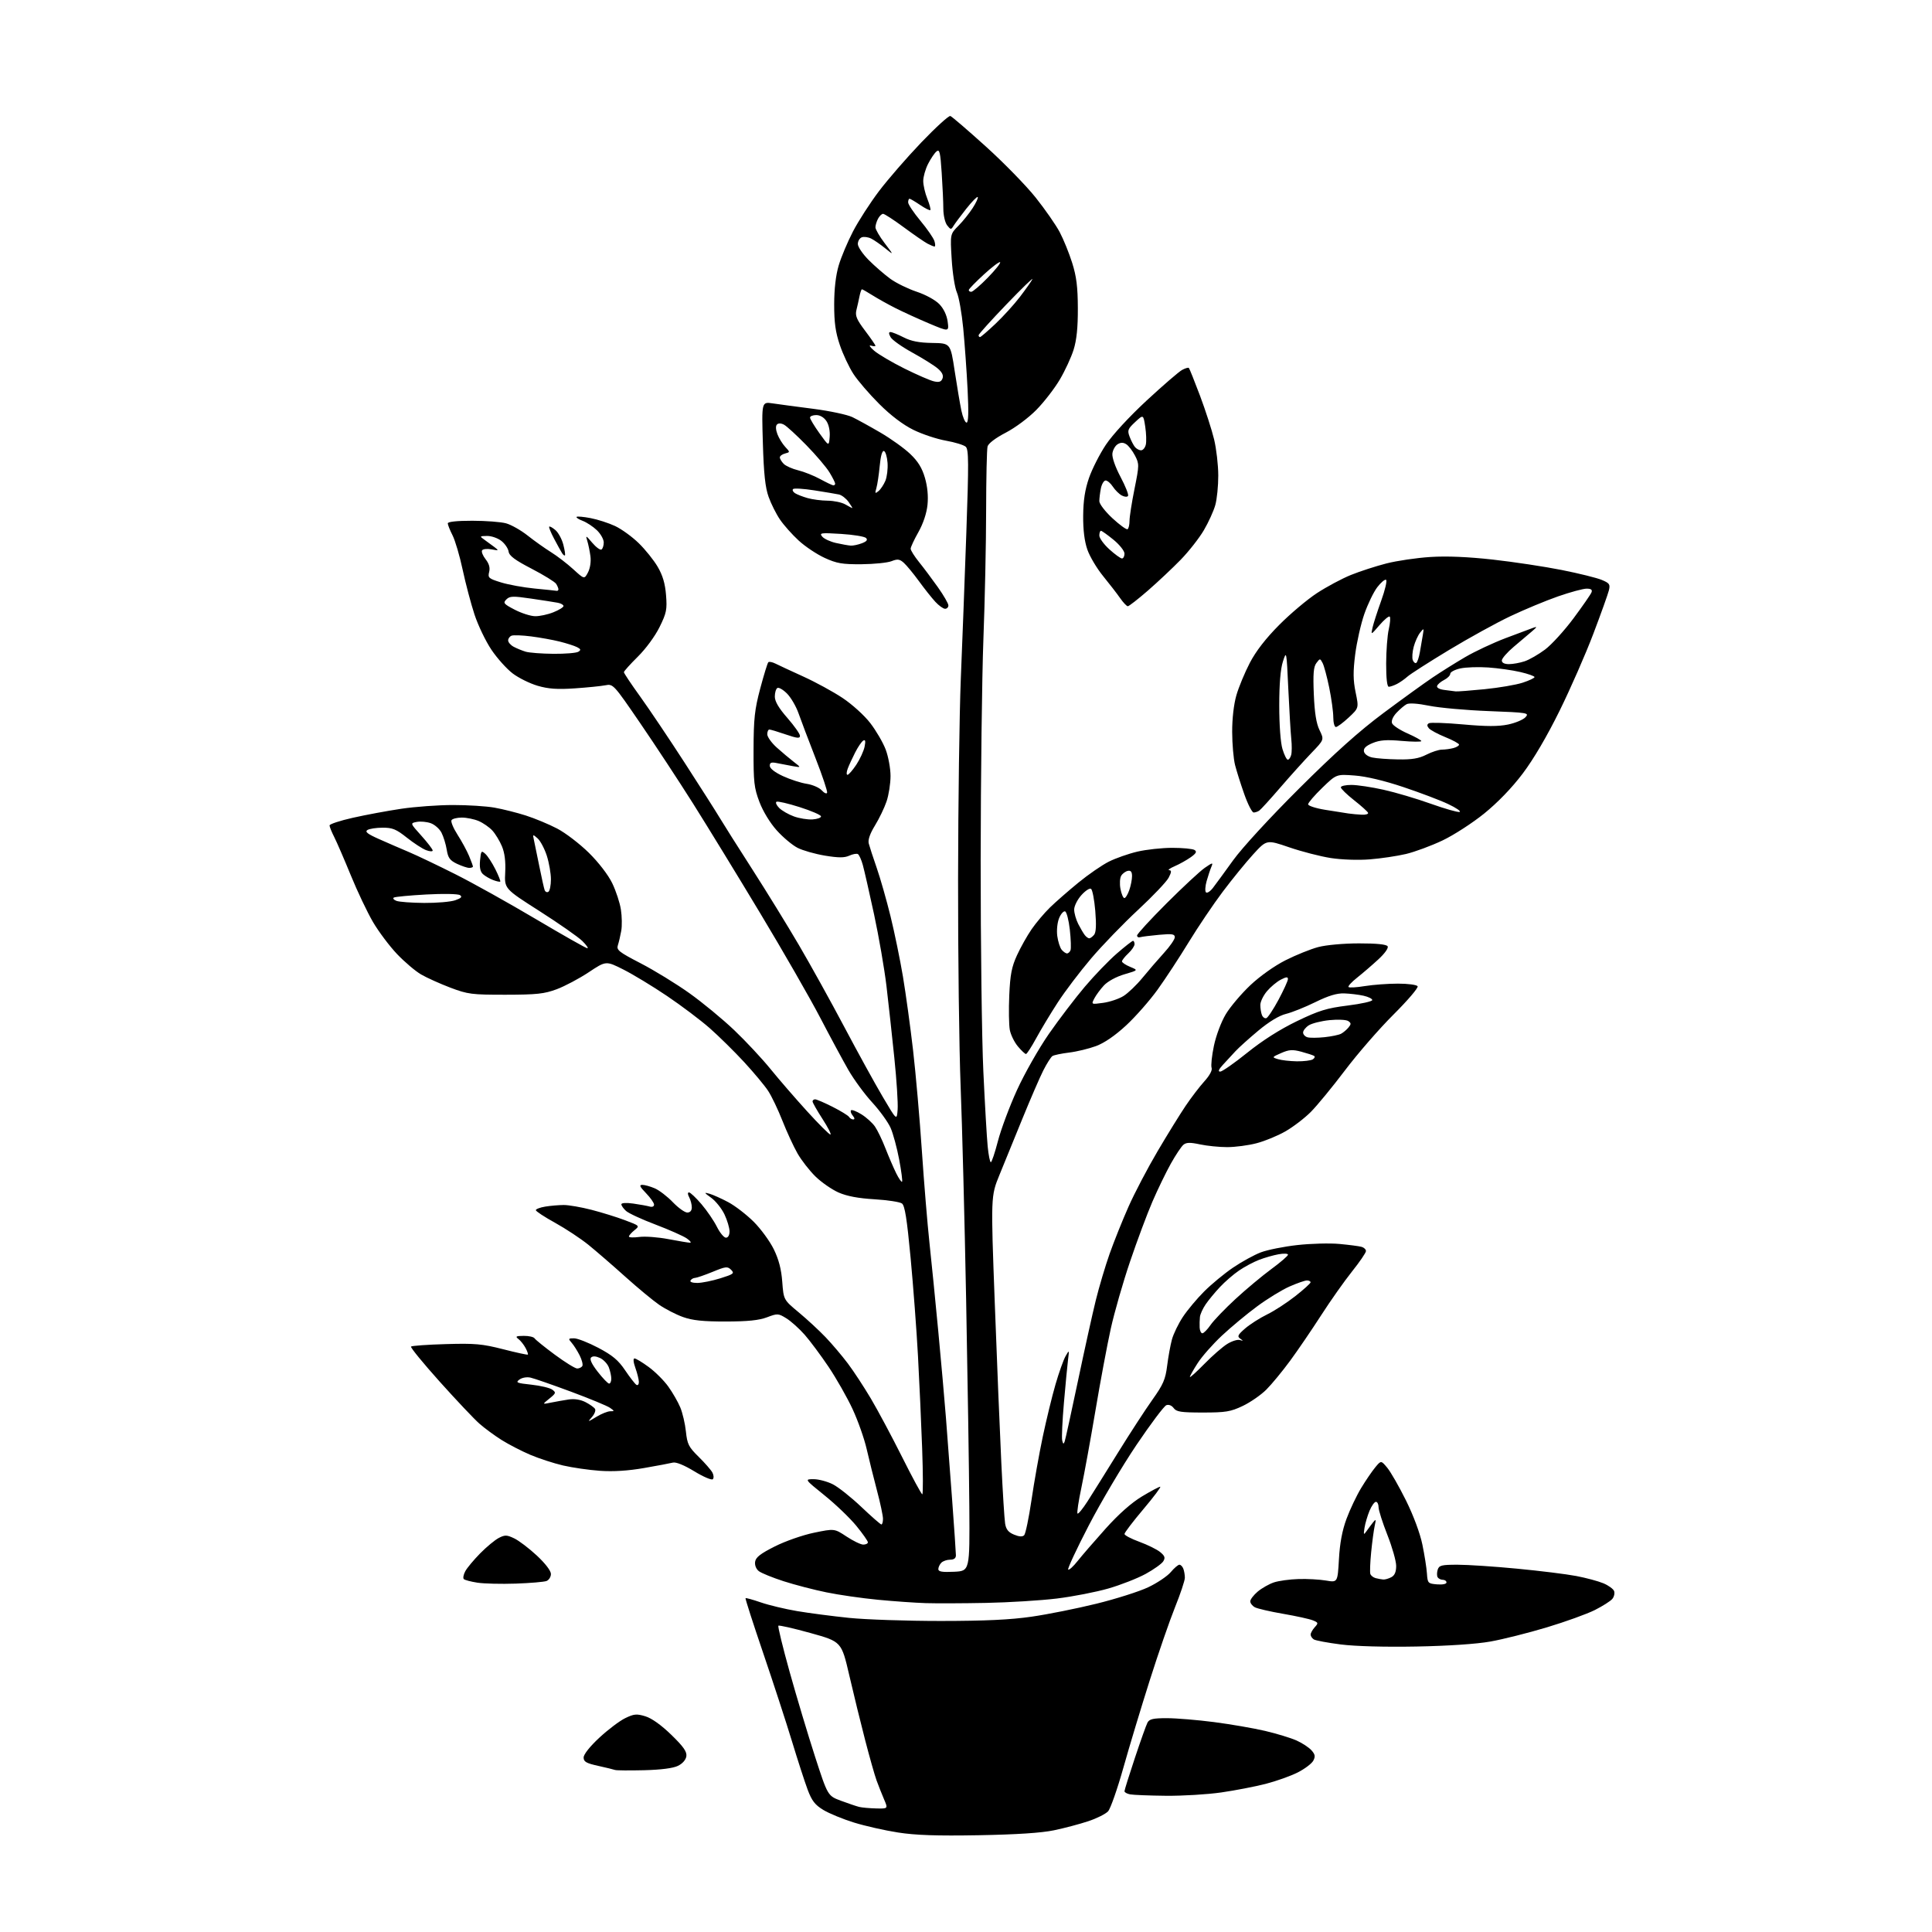 <?xml version="1.0" encoding="UTF-8" standalone="no"?>
<svg 
  version="1.1" 
  xmlns="http://www.w3.org/2000/svg" 
  xmlns:xlink="http://www.w3.org/1999/xlink" 
  xmlns:svg="http://www.w3.org/2000/svg"
  xmlns:rdf="http://www.w3.org/1999/02/22-rdf-syntax-ns#"
  xmlns:cc="http://creativecommons.org/ns#"
  xmlns:dc="http://purl.org/dc/elements/1.1/"
  viewBox="0 0 768 768"
  width="768"
  height="768"
>
<style>svg {background-color: white; }</style>"
<path stroke="none" fill="black" fill-rule="evenodd" d="M389.00,729.53C372.41,729.82 364.00,729.54 357.00,728.45C351.77,727.64 343.90,725.86 339.50,724.50C335.10,723.14 329.62,720.89 327.32,719.50C323.96,717.47 322.72,715.86 321.04,711.39C319.90,708.32 317.09,699.67 314.81,692.16C312.53,684.65 307.37,668.85 303.36,657.06C299.34,645.26 296.19,635.47 296.36,635.30C296.53,635.13 299.28,635.89 302.47,636.99C305.66,638.09 312.15,639.64 316.89,640.44C321.62,641.24 330.90,642.45 337.50,643.13C344.10,643.81 360.52,644.36 374.00,644.36C391.66,644.35 401.74,643.87 410.12,642.65C416.51,641.73 428.07,639.41 435.80,637.51C443.54,635.61 452.80,632.67 456.39,630.98C459.97,629.29 464.02,626.57 465.39,624.95C466.75,623.33 468.30,622.00 468.83,622.00C469.36,622.00 470.06,622.71 470.39,623.58C470.73,624.45 471.00,626.07 471.00,627.18C471.00,628.29 469.25,633.54 467.11,638.85C464.97,644.16 460.43,657.27 457.03,668.00C453.62,678.73 448.90,694.38 446.53,702.80C444.16,711.21 441.44,718.96 440.49,720.01C439.54,721.06 435.99,722.84 432.61,723.96C429.22,725.09 423.08,726.72 418.97,727.57C413.97,728.62 404.07,729.26 389.00,729.53zM348.26,718.88C353.03,719.00 353.03,719.00 351.42,715.25C350.54,713.19 349.20,709.80 348.44,707.73C347.69,705.65 345.65,698.45 343.91,691.73C342.16,685.00 339.33,673.44 337.62,666.04C334.50,652.58 334.50,652.58 322.21,649.16C315.45,647.28 309.70,645.97 309.42,646.25C309.14,646.52 311.16,654.80 313.90,664.63C316.64,674.46 321.17,689.56 323.96,698.19C329.04,713.87 329.04,713.87 334.27,715.82C337.15,716.89 340.40,717.99 341.50,718.27C342.60,718.54 345.64,718.82 348.26,718.88zM463.50,713.85C456.90,713.78 450.49,713.53 449.25,713.29C448.01,713.06 447.00,712.49 447.00,712.03C447.00,711.58 448.85,705.65 451.12,698.85C453.38,692.06 455.64,685.71 456.15,684.75C456.89,683.35 458.41,683.00 463.83,683.00C467.54,683.00 475.96,683.70 482.54,684.55C489.12,685.40 498.27,686.98 502.89,688.06C507.50,689.14 513.12,690.86 515.39,691.87C517.65,692.88 520.32,694.64 521.33,695.77C522.80,697.43 522.94,698.24 522.04,699.92C521.43,701.06 518.65,703.16 515.87,704.57C513.09,705.98 507.36,708.02 503.15,709.11C498.94,710.19 491.00,711.73 485.50,712.52C480.00,713.32 470.10,713.91 463.50,713.85zM256.00,703.69C250.22,703.83 245.05,703.79 244.50,703.59C243.95,703.39 240.91,702.65 237.75,701.95C233.03,700.91 232.00,700.31 232.00,698.63C232.00,697.39 234.49,694.25 238.25,690.76C241.69,687.56 246.31,684.07 248.52,683.00C252.02,681.30 253.05,681.20 256.52,682.25C259.04,683.01 262.82,685.70 266.84,689.60C271.69,694.31 273.09,696.31 272.84,698.12C272.63,699.56 271.33,701.06 269.50,701.95C267.58,702.90 262.73,703.52 256.00,703.69zM563.00,654.52C550.50,654.75 538.79,654.43 533.00,653.70C527.77,653.03 522.94,652.13 522.25,651.69C521.56,651.24 521.00,650.38 521.00,649.77C521.00,649.16 521.73,647.85 522.62,646.86C524.14,645.19 524.08,645.00 521.87,644.11C520.57,643.58 515.27,642.41 510.09,641.52C504.92,640.63 499.86,639.46 498.84,638.92C497.83,638.37 497.00,637.31 497.00,636.55C497.00,635.80 498.34,634.05 499.97,632.67C501.61,631.30 504.52,629.65 506.43,629.02C508.34,628.39 512.74,627.79 516.21,627.69C519.67,627.58 524.58,627.86 527.11,628.29C531.72,629.08 531.72,629.08 532.25,619.79C532.60,613.42 533.55,608.38 535.26,603.76C536.63,600.05 539.25,594.54 541.08,591.51C542.91,588.49 545.45,584.77 546.71,583.26C549.00,580.50 549.00,580.50 551.48,583.49C552.84,585.14 556.19,590.99 558.92,596.49C561.88,602.47 564.50,609.52 565.42,614.00C566.27,618.12 567.09,623.30 567.23,625.50C567.49,629.34 567.65,629.51 571.25,629.81C573.42,629.99 575.00,629.67 575.00,629.06C575.00,628.48 574.35,628.00 573.56,628.00C572.77,628.00 571.84,627.55 571.49,626.99C571.15,626.44 571.16,625.09 571.50,623.99C572.06,622.24 573.02,622.00 579.38,622.00C583.36,622.00 594.02,622.70 603.06,623.57C612.10,624.43 622.69,625.74 626.60,626.49C630.50,627.23 635.34,628.53 637.36,629.38C639.38,630.22 641.30,631.61 641.63,632.47C641.95,633.32 641.64,634.73 640.92,635.59C640.21,636.46 637.08,638.44 633.98,640.01C630.88,641.57 622.30,644.67 614.92,646.89C607.54,649.11 597.45,651.65 592.50,652.53C586.93,653.53 575.70,654.28 563.00,654.52zM392.00,637.18C382.93,637.36 372.12,637.40 368.00,637.27C363.88,637.14 355.32,636.54 349.00,635.93C342.68,635.33 333.45,634.00 328.50,632.98C323.55,631.97 315.90,629.98 311.50,628.56C307.10,627.14 302.68,625.34 301.67,624.57C300.58,623.73 299.97,622.22 300.17,620.83C300.42,619.06 302.29,617.60 308.00,614.73C312.16,612.63 319.10,610.21 323.60,609.28C331.69,607.61 331.69,607.61 336.52,610.80C339.17,612.56 342.17,614.00 343.17,614.00C344.18,614.00 345.00,613.59 345.00,613.09C345.00,612.59 342.95,609.66 340.43,606.58C337.92,603.50 332.25,598.05 327.83,594.49C319.80,588.00 319.80,588.00 323.44,588.00C325.44,588.00 328.88,588.92 331.08,590.04C333.28,591.16 338.38,595.21 342.41,599.04C346.44,602.87 350.02,606.00 350.37,606.00C350.71,606.00 351.00,604.99 351.00,603.75C351.00,602.51 349.93,597.45 348.61,592.50C347.30,587.55 345.46,580.12 344.51,576.00C343.57,571.88 341.05,564.73 338.90,560.11C336.76,555.50 332.47,547.97 329.39,543.37C326.30,538.78 322.01,533.02 319.86,530.57C317.70,528.13 314.44,525.20 312.60,524.06C309.39,522.08 309.09,522.06 304.88,523.65C301.70,524.85 297.21,525.31 288.50,525.32C279.47,525.33 275.26,524.89 271.50,523.54C268.75,522.56 264.48,520.36 262.02,518.67C259.56,516.97 253.48,511.94 248.52,507.48C243.56,503.02 236.98,497.33 233.90,494.83C230.81,492.34 224.85,488.40 220.65,486.08C216.44,483.76 213.00,481.50 213.00,481.06C213.00,480.62 214.69,479.98 216.75,479.64C218.81,479.30 222.12,479.02 224.09,479.01C226.06,479.00 231.01,479.86 235.09,480.91C239.17,481.96 245.17,483.82 248.43,485.05C254.35,487.28 254.36,487.29 252.18,489.05C250.98,490.02 250.00,491.15 250.00,491.54C250.00,491.94 251.86,492.01 254.14,491.71C256.42,491.40 261.64,491.79 265.73,492.58C269.83,493.36 273.69,494.00 274.31,494.00C274.93,494.00 274.35,493.23 273.00,492.29C271.66,491.35 266.09,488.88 260.64,486.81C255.18,484.75 249.88,482.30 248.86,481.37C247.84,480.45 247.00,479.26 247.00,478.73C247.00,478.16 248.92,478.04 251.75,478.44C254.36,478.81 257.29,479.34 258.25,479.62C259.27,479.92 260.00,479.60 260.00,478.86C260.00,478.17 258.56,476.11 256.80,474.30C254.32,471.74 253.99,471.00 255.34,471.00C256.29,471.00 258.51,471.62 260.28,472.38C262.05,473.14 265.28,475.62 267.45,477.88C269.63,480.15 272.21,482.00 273.20,482.00C274.35,482.00 275.00,481.26 275.00,479.93C275.00,478.80 274.53,477.00 273.96,475.93C273.33,474.76 273.30,474.00 273.89,474.00C274.41,474.00 276.63,476.09 278.82,478.65C281.01,481.21 283.77,485.26 284.97,487.65C286.16,490.04 287.78,492.00 288.57,492.00C289.43,492.00 290.00,491.00 290.00,489.49C290.00,488.11 289.09,485.07 287.99,482.74C286.88,480.41 284.51,477.45 282.74,476.16C279.85,474.08 279.77,473.90 282.00,474.52C283.38,474.91 286.73,476.41 289.46,477.86C292.19,479.31 296.74,482.82 299.59,485.65C302.43,488.48 306.03,493.41 307.59,496.59C309.57,500.65 310.59,504.54 310.96,509.54C311.50,516.69 311.50,516.69 317.50,521.68C320.80,524.42 325.62,528.88 328.20,531.58C330.79,534.29 334.76,538.98 337.03,542.00C339.31,545.02 343.40,551.27 346.14,555.88C348.88,560.49 354.47,570.95 358.57,579.13C362.66,587.31 366.29,594.00 366.62,594.00C366.96,594.00 366.93,585.79 366.57,575.75C366.21,565.71 365.46,549.17 364.91,539.00C364.36,528.83 363.04,511.28 361.98,500.01C360.52,484.50 359.69,479.24 358.54,478.40C357.70,477.79 352.78,477.04 347.60,476.73C341.16,476.35 336.64,475.49 333.34,474.04C330.68,472.86 326.56,470.01 324.19,467.70C321.82,465.39 318.59,461.25 317.02,458.50C315.45,455.75 312.75,449.90 311.02,445.50C309.29,441.10 306.74,435.77 305.36,433.66C303.98,431.55 299.67,426.38 295.78,422.16C291.89,417.95 285.73,411.89 282.10,408.69C278.47,405.50 270.82,399.74 265.11,395.89C259.39,392.03 251.61,387.32 247.80,385.40C240.89,381.92 240.89,381.92 234.02,386.49C230.24,389.00 224.52,392.03 221.32,393.23C216.35,395.08 213.39,395.40 201.00,395.42C187.48,395.43 186.00,395.24 179.00,392.60C174.88,391.03 169.65,388.68 167.39,387.36C165.13,386.05 160.82,382.39 157.82,379.24C154.82,376.08 150.52,370.35 148.26,366.50C146.01,362.65 142.05,354.32 139.47,348.00C136.88,341.68 133.92,334.83 132.89,332.79C131.85,330.75 131.00,328.65 131.00,328.12C131.00,327.60 135.16,326.22 140.25,325.08C145.34,323.93 154.00,322.32 159.50,321.50C165.00,320.68 174.25,320.01 180.07,320.01C185.88,320.00 193.30,320.47 196.57,321.05C199.83,321.63 205.43,323.03 209.00,324.17C212.57,325.31 218.20,327.65 221.49,329.37C224.79,331.09 230.45,335.43 234.08,339.00C237.97,342.84 241.77,347.78 243.37,351.08C244.85,354.15 246.41,358.87 246.82,361.58C247.24,364.28 247.30,368.07 246.96,370.00C246.62,371.93 246.02,374.48 245.63,375.68C244.98,377.64 245.90,378.38 254.70,382.94C260.09,385.73 268.77,391.05 273.98,394.76C279.20,398.47 287.24,405.10 291.86,409.50C296.48,413.90 302.99,420.88 306.33,425.00C309.67,429.12 316.20,436.66 320.83,441.75C325.46,446.84 329.63,451.00 330.10,451.00C330.57,451.00 329.17,448.23 326.98,444.84C324.79,441.46 323.00,438.31 323.00,437.84C323.00,437.38 323.46,437.00 324.03,437.00C324.59,437.00 327.71,438.34 330.96,439.98C334.20,441.62 337.14,443.42 337.49,443.98C337.83,444.54 338.60,445.00 339.18,445.00C339.84,445.00 339.77,444.43 338.98,443.48C338.28,442.64 337.98,441.69 338.30,441.36C338.63,441.04 340.49,441.75 342.43,442.96C344.37,444.16 346.80,446.35 347.81,447.82C348.83,449.29 350.71,453.20 351.99,456.50C353.28,459.80 355.19,464.23 356.23,466.35C357.28,468.46 358.34,470.00 358.58,469.75C358.82,469.51 358.30,465.53 357.43,460.91C356.56,456.28 355.03,450.63 354.03,448.35C353.02,446.07 349.74,441.53 346.74,438.26C343.73,434.99 339.48,429.20 337.29,425.41C335.11,421.61 330.03,412.20 326.02,404.50C322.01,396.80 311.31,378.17 302.24,363.10C293.18,348.03 281.15,328.39 275.52,319.45C269.88,310.52 260.43,296.14 254.52,287.51C243.91,272.01 243.73,271.81 240.64,272.41C238.91,272.75 233.42,273.30 228.44,273.64C221.55,274.10 218.04,273.86 213.76,272.62C210.66,271.72 206.19,269.51 203.82,267.72C201.44,265.92 197.63,261.68 195.35,258.29C193.07,254.90 190.05,248.61 188.63,244.31C187.22,240.02 185.10,232.00 183.92,226.50C182.75,221.00 180.93,214.83 179.89,212.79C178.85,210.75 178.00,208.61 178.00,208.04C178.00,207.39 181.66,207.00 187.75,207.01C193.11,207.01 199.17,207.47 201.20,208.04C203.24,208.61 207.08,210.78 209.73,212.88C212.38,214.98 216.56,217.95 219.03,219.49C221.49,221.02 225.48,224.09 227.89,226.29C232.28,230.30 232.28,230.30 233.74,227.53C234.59,225.90 234.99,223.27 234.71,221.13C234.44,219.13 233.88,216.38 233.45,215.00C232.73,212.71 232.90,212.78 235.42,215.75C236.94,217.54 238.59,218.75 239.09,218.44C239.59,218.13 240.00,216.87 240.00,215.63C240.00,214.39 238.76,212.19 237.25,210.75C235.74,209.31 233.20,207.64 231.61,207.04C230.02,206.44 228.94,205.73 229.20,205.47C229.46,205.20 231.97,205.42 234.76,205.96C237.56,206.49 241.95,207.91 244.52,209.11C247.08,210.32 251.30,213.37 253.90,215.91C256.50,218.44 259.89,222.66 261.43,225.29C263.43,228.70 264.39,231.94 264.76,236.54C265.22,242.31 264.95,243.67 262.18,249.28C260.41,252.87 256.73,257.89 253.55,261.03C250.51,264.04 248.01,266.82 248.01,267.20C248.00,267.59 250.93,271.97 254.51,276.93C258.08,281.90 266.04,293.73 272.18,303.23C278.32,312.73 284.56,322.52 286.04,325.00C287.52,327.48 293.35,336.70 299.00,345.50C304.65,354.30 313.01,367.88 317.59,375.69C322.16,383.49 330.27,398.12 335.60,408.19C340.93,418.26 347.81,430.77 350.90,436.00C356.50,445.50 356.50,445.50 356.83,441.00C357.01,438.52 356.42,429.30 355.51,420.50C354.61,411.70 353.20,398.88 352.39,392.00C351.57,385.12 349.35,372.30 347.46,363.50C345.56,354.70 343.54,345.83 342.97,343.79C342.40,341.74 341.53,339.83 341.04,339.52C340.55,339.22 339.00,339.50 337.60,340.14C335.66,341.02 333.35,341.02 327.94,340.13C324.03,339.48 319.13,338.09 317.05,337.03C314.97,335.97 311.25,332.85 308.78,330.10C306.11,327.13 303.31,322.53 301.89,318.80C299.76,313.18 299.51,310.93 299.55,298.00C299.59,285.63 299.98,282.06 302.21,273.67C303.65,268.26 305.09,263.57 305.42,263.25C305.74,262.93 307.01,263.17 308.25,263.79C309.49,264.42 314.46,266.72 319.31,268.93C324.16,271.13 331.19,274.96 334.93,277.45C338.74,279.99 343.60,284.38 345.94,287.43C348.25,290.42 351.01,295.15 352.07,297.95C353.13,300.74 354.00,305.48 354.00,308.48C354.00,311.48 353.29,316.02 352.42,318.58C351.56,321.13 349.48,325.44 347.81,328.15C345.83,331.38 344.97,333.84 345.34,335.29C345.65,336.50 347.07,340.88 348.51,345.00C349.94,349.12 352.41,357.78 354.00,364.24C355.59,370.70 357.81,381.50 358.94,388.24C360.07,394.98 361.88,408.15 362.96,417.50C364.04,426.85 365.61,444.85 366.46,457.50C367.31,470.15 368.67,486.57 369.47,494.00C370.27,501.43 371.85,517.17 372.96,529.00C374.08,540.83 375.46,556.35 376.02,563.50C376.58,570.65 377.70,585.50 378.51,596.50C379.32,607.50 379.99,617.29 379.99,618.25C380.00,619.41 379.23,620.00 377.70,620.00C376.44,620.00 374.86,620.54 374.20,621.20C373.54,621.86 373.00,623.01 373.00,623.75C373.00,624.77 374.53,625.02 379.25,624.80C385.50,624.50 385.50,624.50 385.32,599.00C385.22,584.98 384.65,547.85 384.05,516.50C383.45,485.15 382.47,447.12 381.87,432.00C381.27,416.88 380.81,379.75 380.85,349.50C380.89,319.25 381.38,283.48 381.93,270.00C382.49,256.52 383.47,230.51 384.12,212.18C385.12,183.86 385.08,178.67 383.90,177.59C383.13,176.89 379.57,175.80 376.00,175.17C372.43,174.54 366.61,172.61 363.08,170.87C358.95,168.83 354.13,165.19 349.53,160.60C345.61,156.70 340.98,151.32 339.25,148.65C337.52,145.99 335.08,140.81 333.85,137.15C332.13,132.08 331.59,128.24 331.60,121.00C331.61,114.82 332.24,109.40 333.40,105.50C334.38,102.20 336.94,96.12 339.08,92.00C341.22,87.88 345.87,80.67 349.40,76.00C352.93,71.33 360.51,62.60 366.24,56.61C371.98,50.62 377.17,45.90 377.78,46.11C378.40,46.33 384.73,51.77 391.87,58.22C399.00,64.66 407.91,73.79 411.67,78.50C415.42,83.21 419.74,89.41 421.25,92.28C422.77,95.15 425.00,100.65 426.21,104.50C427.91,109.90 428.43,114.02 428.46,122.50C428.49,130.20 427.98,135.15 426.78,139.00C425.84,142.03 423.36,147.38 421.28,150.90C419.20,154.42 415.02,159.83 411.98,162.92C408.87,166.09 403.56,170.05 399.79,172.00C395.76,174.09 392.90,176.26 392.57,177.48C392.27,178.59 392.02,190.07 392.00,203.00C391.99,215.93 391.50,238.88 390.92,254.00C390.35,269.12 389.86,308.73 389.83,342.00C389.81,375.27 390.29,413.07 390.90,426.00C391.50,438.93 392.28,452.31 392.62,455.75C392.96,459.19 393.52,462.00 393.87,462.00C394.23,462.00 395.49,458.22 396.69,453.61C397.88,449.00 401.28,439.88 404.25,433.36C407.22,426.84 412.93,416.77 416.94,411.00C420.95,405.23 427.37,396.80 431.21,392.27C435.04,387.74 440.79,381.78 443.98,379.02C447.16,376.26 450.05,374.00 450.39,374.00C450.72,374.00 451.00,374.60 451.00,375.33C451.00,376.05 449.88,377.71 448.50,379.00C447.12,380.29 446.00,381.72 446.00,382.17C446.00,382.62 447.46,383.60 449.25,384.34C452.50,385.68 452.50,385.68 446.97,387.30C443.73,388.25 440.37,390.08 438.84,391.71C437.41,393.25 435.69,395.58 435.01,396.90C433.77,399.30 433.77,399.30 438.51,398.65C441.12,398.30 444.75,397.08 446.58,395.95C448.40,394.82 451.81,391.56 454.15,388.70C456.49,385.84 460.34,381.38 462.70,378.79C465.07,376.20 467.00,373.40 467.00,372.56C467.00,371.29 465.94,371.13 460.75,371.60C457.31,371.91 453.94,372.34 453.25,372.55C452.56,372.76 452.00,372.46 452.00,371.87C452.00,371.29 457.29,365.53 463.75,359.07C470.21,352.62 477.04,346.27 478.93,344.97C482.05,342.82 482.29,342.78 481.55,344.55C481.09,345.62 480.25,348.17 479.66,350.22C479.08,352.26 478.96,354.29 479.39,354.72C479.83,355.15 481.05,354.38 482.12,353.00C483.19,351.62 486.81,346.68 490.17,342.00C493.72,337.07 504.72,325.10 516.39,313.47C530.72,299.20 540.38,290.56 550.00,283.40C557.42,277.87 566.20,271.53 569.50,269.31C572.80,267.08 578.65,263.42 582.50,261.17C586.35,258.92 593.55,255.55 598.50,253.67C603.45,251.80 608.40,249.94 609.50,249.55C611.13,248.96 611.04,249.22 609.00,250.96C607.62,252.12 604.36,254.89 601.75,257.10C599.14,259.30 597.00,261.76 597.00,262.56C597.00,263.48 598.03,264.00 599.85,264.00C601.42,264.00 604.23,263.49 606.10,262.86C607.97,262.23 611.61,260.13 614.19,258.20C616.77,256.27 621.85,250.69 625.49,245.80C629.12,240.91 632.35,236.26 632.65,235.46C633.05,234.42 632.49,234.00 630.69,234.00C629.30,234.00 624.19,235.39 619.33,237.08C614.47,238.78 605.97,242.31 600.44,244.93C594.90,247.55 583.88,253.62 575.94,258.42C568.00,263.22 560.60,267.96 559.50,268.95C558.40,269.94 556.52,271.26 555.32,271.88C554.11,272.49 552.65,273.00 552.07,273.00C551.39,273.00 551.01,269.65 551.02,263.75C551.04,258.66 551.50,252.53 552.06,250.12C552.61,247.71 552.79,245.46 552.44,245.12C552.10,244.78 550.26,246.30 548.37,248.50C544.93,252.50 544.93,252.50 545.60,249.50C545.97,247.85 547.53,243.02 549.06,238.76C550.60,234.51 551.46,230.79 550.99,230.49C550.52,230.20 548.94,231.53 547.48,233.44C546.02,235.35 543.71,240.14 542.33,244.10C540.96,248.05 539.33,255.27 538.71,260.14C537.84,267.03 537.88,270.36 538.88,275.22C540.17,281.45 540.17,281.45 536.12,285.23C533.90,287.30 531.61,289.00 531.04,289.00C530.47,289.00 530.00,287.25 530.00,285.11C530.00,282.97 529.27,277.68 528.39,273.36C527.50,269.04 526.32,264.63 525.76,263.57C524.75,261.66 524.72,261.66 523.28,263.57C522.15,265.07 521.92,267.83 522.26,276.00C522.58,283.45 523.24,287.59 524.55,290.27C526.39,294.04 526.39,294.04 521.35,299.27C518.59,302.15 513.02,308.32 508.98,313.00C504.95,317.68 501.17,321.83 500.57,322.23C499.98,322.64 498.98,322.98 498.35,322.98C497.72,322.99 496.05,319.74 494.64,315.75C493.22,311.76 491.57,306.52 490.95,304.09C490.34,301.67 489.82,295.76 489.81,290.97C489.79,285.67 490.45,279.96 491.48,276.38C492.41,273.15 494.82,267.35 496.82,263.50C499.25,258.84 503.15,253.80 508.49,248.43C512.89,243.99 519.65,238.30 523.50,235.78C527.35,233.26 533.42,230.01 537.00,228.56C540.58,227.11 546.93,225.05 551.11,223.98C555.30,222.91 563.17,221.75 568.61,221.41C575.17,220.99 583.53,221.35 593.47,222.45C601.71,223.37 614.01,225.23 620.80,226.58C627.59,227.93 634.74,229.70 636.69,230.51C639.84,231.83 640.15,232.28 639.54,234.74C639.16,236.26 636.38,244.03 633.35,252.00C630.33,259.98 624.31,273.70 619.98,282.50C614.97,292.67 609.62,301.78 605.30,307.50C600.99,313.21 595.39,319.01 590.00,323.38C585.33,327.16 577.86,331.99 573.41,334.10C568.95,336.22 562.43,338.63 558.91,339.47C555.38,340.30 548.90,341.27 544.50,341.61C539.92,341.98 533.30,341.75 529.00,341.08C524.88,340.44 517.45,338.52 512.51,336.83C503.52,333.75 503.52,333.75 498.16,339.62C495.21,342.86 489.76,349.55 486.04,354.50C482.32,359.45 476.25,368.45 472.55,374.50C468.86,380.55 463.29,389.05 460.17,393.38C457.05,397.72 451.43,404.11 447.68,407.59C443.26,411.68 439.02,414.59 435.68,415.83C432.83,416.88 428.02,418.05 424.99,418.41C421.96,418.78 418.98,419.40 418.37,419.79C417.76,420.18 416.12,422.77 414.71,425.55C413.31,428.33 409.61,436.88 406.48,444.55C403.35,452.22 399.23,462.32 397.32,467.00C393.85,475.50 393.85,475.50 395.44,518.00C396.31,541.38 397.48,569.95 398.04,581.50C398.59,593.05 399.27,603.91 399.55,605.64C399.92,607.96 400.84,609.11 403.08,610.03C405.11,610.88 406.44,610.96 407.12,610.28C407.67,609.73 408.98,603.45 410.03,596.32C411.07,589.20 413.09,577.86 414.51,571.13C415.94,564.39 418.21,555.03 419.58,550.32C420.94,545.62 422.74,540.58 423.56,539.13C425.06,536.51 425.06,536.51 424.56,540.50C424.29,542.70 423.55,550.39 422.93,557.58C422.30,564.78 421.99,571.53 422.24,572.58C422.59,574.09 422.81,574.18 423.23,573.00C423.52,572.17 425.89,561.38 428.49,549.00C431.09,536.62 434.29,522.16 435.60,516.86C436.91,511.55 439.38,503.25 441.09,498.40C442.81,493.54 446.18,485.13 448.59,479.70C451.00,474.26 456.20,464.34 460.14,457.66C464.08,450.97 469.11,442.84 471.30,439.60C473.49,436.35 476.84,431.96 478.75,429.85C480.86,427.52 481.99,425.41 481.63,424.48C481.31,423.63 481.72,419.69 482.55,415.72C483.42,411.60 485.45,406.20 487.28,403.15C489.05,400.21 493.43,395.04 497.01,391.65C500.85,388.03 506.60,383.95 511.01,381.72C515.13,379.64 520.98,377.28 524.00,376.48C527.15,375.64 534.06,375.02 540.19,375.01C547.21,375.00 551.13,375.40 551.60,376.16C552.02,376.84 550.50,378.99 547.87,381.41C545.43,383.66 541.65,386.91 539.47,388.64C537.29,390.36 535.75,392.04 536.06,392.36C536.37,392.69 539.30,392.52 542.56,391.98C545.83,391.45 551.74,391.01 555.69,391.01C559.65,391.00 563.17,391.47 563.53,392.05C563.89,392.63 559.57,397.69 553.94,403.30C548.30,408.91 539.62,418.90 534.64,425.50C529.65,432.10 523.53,439.54 521.04,442.04C518.54,444.54 514.00,448.01 510.94,449.75C507.89,451.50 502.73,453.62 499.48,454.46C496.24,455.31 491.00,456.00 487.84,456.00C484.68,456.00 479.81,455.51 477.01,454.91C473.10,454.07 471.58,454.11 470.43,455.06C469.60,455.75 467.35,459.12 465.43,462.56C463.50,466.00 460.21,472.80 458.11,477.66C456.01,482.52 452.00,493.25 449.21,501.50C446.41,509.75 442.96,521.77 441.54,528.21C440.12,534.65 437.38,549.27 435.46,560.71C433.53,572.14 431.02,585.92 429.88,591.31C428.73,596.71 428.03,601.37 428.33,601.66C428.62,601.95 430.40,599.78 432.29,596.84C434.17,593.90 439.62,585.20 444.38,577.50C449.15,569.80 455.32,560.31 458.10,556.41C462.39,550.38 463.28,548.35 463.96,542.91C464.40,539.38 465.26,534.67 465.87,532.44C466.48,530.21 468.44,526.17 470.22,523.48C472.01,520.78 475.82,516.22 478.69,513.36C481.56,510.49 486.71,506.23 490.15,503.90C493.58,501.57 498.55,498.84 501.20,497.83C503.84,496.83 510.37,495.52 515.72,494.93C521.07,494.33 528.60,494.13 532.47,494.49C536.34,494.85 540.29,495.37 541.25,495.64C542.21,495.91 543.00,496.67 542.99,497.32C542.99,497.97 540.49,501.63 537.44,505.45C534.39,509.27 528.88,517.08 525.20,522.80C521.51,528.53 515.98,536.65 512.89,540.86C509.81,545.06 505.53,550.25 503.39,552.39C501.25,554.53 497.02,557.45 494.00,558.89C489.17,561.18 487.24,561.50 478.17,561.50C469.45,561.50 467.64,561.23 466.55,559.73C465.77,558.68 464.60,558.22 463.63,558.59C462.73,558.93 457.40,566.03 451.78,574.36C446.16,582.69 437.61,597.12 432.79,606.42C427.96,615.73 424.29,623.61 424.62,623.92C424.96,624.24 426.64,622.72 428.36,620.54C430.09,618.36 435.10,612.57 439.50,607.66C444.67,601.90 449.78,597.37 453.93,594.87C457.47,592.74 460.74,591.00 461.20,591.00C461.66,591.00 458.66,595.01 454.52,599.91C450.38,604.81 447.00,609.25 447.00,609.78C447.00,610.30 449.66,611.70 452.92,612.89C456.17,614.08 459.89,615.91 461.17,616.96C463.04,618.50 463.29,619.22 462.42,620.64C461.83,621.61 458.68,623.86 455.42,625.65C452.16,627.43 445.50,630.04 440.61,631.45C435.72,632.86 426.50,634.66 420.11,635.44C413.73,636.22 401.07,637.00 392.00,637.18zM205.00,629.51C199.22,629.71 192.38,629.54 189.79,629.14C187.20,628.74 184.76,628.10 184.37,627.71C183.98,627.32 184.24,625.92 184.95,624.60C185.65,623.28 188.32,620.09 190.86,617.50C193.41,614.91 196.75,612.15 198.27,611.36C200.71,610.10 201.45,610.12 204.40,611.52C206.25,612.40 210.29,615.47 213.38,618.34C216.77,621.50 219.00,624.41 219.00,625.68C219.00,626.84 218.21,628.09 217.25,628.47C216.29,628.84 210.78,629.31 205.00,629.51zM549.82,627.88C550.54,627.95 552.00,627.53 553.07,626.96C554.41,626.25 555.00,624.87 555.00,622.46C555.00,620.55 553.42,615.00 551.50,610.14C549.58,605.27 548.00,600.32 548.00,599.14C548.00,597.96 547.53,597.00 546.95,597.00C546.37,597.00 545.23,598.60 544.41,600.55C543.60,602.51 542.70,605.54 542.42,607.30C541.98,610.14 542.07,610.29 543.21,608.66C543.92,607.65 545.09,606.08 545.82,605.16C546.96,603.72 547.05,603.90 546.47,606.50C546.11,608.15 545.47,612.88 545.06,617.00C544.65,621.12 544.50,625.04 544.74,625.69C544.98,626.35 545.92,627.08 546.84,627.33C547.75,627.57 549.09,627.82 549.82,627.88zM283.34,588.02C282.88,588.46 279.57,587.05 276.00,584.87C271.96,582.41 268.74,581.10 267.49,581.41C266.39,581.69 261.21,582.66 255.99,583.57C249.68,584.67 243.82,585.04 238.50,584.67C234.10,584.36 227.48,583.40 223.78,582.54C220.09,581.68 214.24,579.77 210.78,578.30C207.33,576.83 202.22,574.19 199.43,572.44C196.64,570.69 192.67,567.77 190.60,565.95C188.53,564.14 181.43,556.63 174.82,549.26C168.21,541.89 163.06,535.60 163.39,535.28C163.71,534.96 169.94,534.51 177.24,534.30C188.82,533.96 191.70,534.22 200.00,536.34C205.22,537.68 209.65,538.64 209.83,538.47C210.01,538.31 209.60,537.12 208.92,535.84C208.23,534.55 206.96,532.95 206.09,532.28C204.75,531.26 205.08,531.06 208.19,531.03C210.22,531.01 212.16,531.45 212.50,532.01C212.85,532.56 216.47,535.49 220.55,538.51C224.64,541.53 228.63,544.00 229.43,544.00C230.23,544.00 231.15,543.56 231.48,543.03C231.81,542.50 231.33,540.58 230.42,538.78C229.51,536.98 228.07,534.71 227.22,533.75C225.81,532.14 225.89,532.00 228.19,532.00C229.56,532.00 233.91,533.71 237.86,535.79C243.49,538.77 245.79,540.69 248.50,544.72C250.40,547.54 252.42,550.14 252.98,550.49C253.54,550.83 253.98,550.30 253.96,549.31C253.93,548.31 253.31,545.81 252.57,543.75C251.76,541.48 251.63,540.00 252.23,540.00C252.78,540.00 255.33,541.54 257.89,543.42C260.45,545.30 263.94,548.78 265.65,551.17C267.36,553.55 269.51,557.28 270.42,559.46C271.33,561.64 272.34,565.96 272.66,569.06C273.19,574.08 273.75,575.20 277.72,579.10C280.18,581.52 282.64,584.34 283.19,585.36C283.74,586.38 283.81,587.58 283.34,588.02zM237.12,563.19C239.11,561.98 241.57,561.00 242.59,561.00C244.34,561.00 244.33,560.92 242.47,559.62C241.39,558.86 234.43,555.98 227.00,553.22C219.57,550.46 212.34,547.95 210.91,547.63C209.43,547.29 207.54,547.62 206.49,548.39C204.86,549.58 205.40,549.81 211.23,550.43C214.85,550.82 218.58,551.71 219.53,552.40C221.11,553.56 221.02,553.84 218.38,555.97C215.50,558.28 215.50,558.28 219.00,557.56C220.93,557.17 224.11,556.61 226.09,556.31C228.36,555.97 230.81,556.37 232.77,557.38C234.48,558.26 236.17,559.47 236.53,560.06C236.90,560.64 236.36,562.08 235.35,563.25C233.50,565.37 233.51,565.37 237.12,563.19zM242.13,550.00C242.61,550.00 243.00,549.13 243.00,548.07C243.00,547.00 242.56,544.97 242.02,543.55C241.48,542.14 239.89,540.45 238.49,539.81C236.81,539.05 235.61,538.99 234.96,539.64C234.31,540.29 235.21,542.23 237.62,545.32C239.63,547.89 241.66,550.00 242.13,550.00zM478.78,542.15C481.96,538.90 486.07,535.32 487.91,534.20C489.75,533.08 491.99,532.39 492.88,532.68C494.28,533.12 494.30,533.04 493.00,532.13C491.74,531.24 492.06,530.59 495.00,528.05C496.93,526.40 500.81,523.92 503.64,522.54C506.47,521.17 511.51,517.90 514.86,515.27C518.20,512.65 520.95,510.16 520.97,509.75C520.99,509.34 520.34,509.00 519.53,509.00C518.72,509.00 515.59,510.09 512.58,511.42C509.57,512.75 503.77,516.31 499.69,519.33C495.61,522.34 489.32,527.57 485.71,530.95C482.11,534.32 477.77,539.24 476.08,541.88C474.38,544.52 473.00,546.98 473.00,547.36C473.00,547.74 475.60,545.39 478.78,542.15zM477.96,530.00C478.49,530.00 479.96,528.52 481.21,526.70C482.47,524.89 486.93,520.24 491.12,516.38C495.31,512.51 501.73,507.16 505.37,504.48C509.02,501.80 512.00,499.23 512.00,498.76C512.00,498.29 510.31,498.22 508.25,498.59C506.19,498.96 502.70,499.96 500.50,500.81C498.30,501.65 494.70,503.57 492.50,505.08C490.30,506.58 486.88,509.54 484.91,511.66C482.93,513.77 480.39,516.85 479.26,518.51C478.13,520.16 477.11,522.41 476.99,523.51C476.87,524.60 476.82,526.51 476.88,527.75C476.95,528.99 477.43,530.00 477.96,530.00zM277.19,509.99C279.01,509.98 283.13,509.15 286.34,508.15C291.64,506.49 292.04,506.18 290.62,504.76C289.20,503.35 288.52,503.42 283.28,505.58C280.10,506.88 276.96,507.96 276.31,507.98C275.65,507.99 274.84,508.45 274.50,509.00C274.13,509.59 275.24,509.99 277.19,509.99zM485.06,425.98C485.85,425.97 490.70,422.59 495.82,418.46C501.85,413.60 508.82,409.18 515.52,405.94C524.34,401.69 527.37,400.76 535.70,399.72C541.09,399.05 545.50,398.07 545.50,397.54C545.50,397.01 543.92,396.23 542.00,395.81C540.08,395.38 536.63,394.97 534.35,394.89C531.40,394.79 528.08,395.80 522.85,398.37C518.81,400.36 513.57,402.46 511.20,403.04C508.46,403.72 504.49,406.12 500.20,409.70C496.52,412.77 492.41,416.46 491.09,417.90C489.76,419.33 487.54,421.74 486.15,423.25C484.43,425.13 484.08,425.99 485.06,425.98zM515.50,421.89C518.25,421.93 521.11,421.58 521.86,421.11C522.60,420.64 522.83,420.01 522.36,419.73C521.89,419.44 519.60,418.69 517.29,418.07C513.79,417.14 512.43,417.23 509.29,418.60C505.57,420.24 505.54,420.28 508.00,421.03C509.38,421.46 512.75,421.84 515.50,421.89zM407.84,418.99C407.48,418.99 406.03,417.64 404.63,415.97C403.23,414.30 401.78,411.34 401.41,409.39C401.05,407.43 400.95,401.24 401.20,395.63C401.56,387.41 402.16,384.34 404.26,379.75C405.69,376.62 408.31,371.96 410.08,369.39C411.85,366.82 415.14,362.92 417.40,360.72C419.65,358.53 424.73,354.09 428.68,350.86C432.62,347.63 438.07,343.88 440.77,342.52C443.48,341.16 448.58,339.37 452.10,338.54C455.62,337.71 461.88,337.03 466.00,337.03C470.12,337.03 474.10,337.41 474.84,337.88C475.87,338.53 475.51,339.21 473.33,340.77C471.75,341.89 468.90,343.49 466.98,344.32C465.07,345.15 464.07,345.87 464.78,345.92C465.76,345.98 465.71,346.66 464.55,348.91C463.72,350.50 458.27,356.24 452.43,361.66C446.60,367.07 438.18,375.77 433.74,381.00C429.29,386.23 423.32,394.10 420.47,398.50C417.61,402.90 413.76,409.31 411.89,412.74C410.03,416.17 408.20,418.98 407.84,418.99zM526.50,412.30C529.25,412.01 532.21,411.40 533.08,410.94C533.95,410.48 535.27,409.38 536.02,408.48C537.16,407.10 537.15,406.70 535.94,405.88C535.14,405.34 531.83,405.19 528.50,405.52C525.20,405.86 521.49,406.79 520.25,407.59C519.01,408.39 518.00,409.68 518.00,410.45C518.00,411.22 518.79,412.07 519.75,412.34C520.71,412.61 523.75,412.59 526.50,412.30zM503.37,404.74C503.99,404.54 506.17,401.26 508.22,397.44C510.26,393.62 511.95,389.93 511.97,389.22C511.99,388.24 511.34,388.29 509.12,389.44C507.53,390.26 505.06,392.33 503.62,394.04C502.18,395.75 501.00,398.21 501.00,399.49C501.00,400.78 501.28,402.57 501.62,403.46C501.97,404.35 502.75,404.93 503.37,404.74zM424.15,379.00C424.65,379.00 425.28,378.43 425.55,377.73C425.82,377.03 425.69,373.35 425.27,369.56C424.85,365.77 424.00,362.50 423.39,362.29C422.77,362.09 421.70,363.30 421.01,364.98C420.30,366.70 419.98,369.80 420.28,372.06C420.58,374.27 421.37,376.74 422.03,377.54C422.70,378.34 423.65,379.00 424.15,379.00zM233.48,376.95C234.02,376.98 233.12,375.68 231.48,374.06C229.84,372.45 222.20,367.11 214.50,362.20C200.50,353.27 200.50,353.27 200.83,346.79C201.05,342.42 200.62,339.04 199.53,336.42C198.64,334.28 196.91,331.45 195.70,330.13C194.49,328.82 192.05,327.13 190.28,326.37C188.51,325.62 185.50,325.00 183.59,325.00C181.68,325.00 179.83,325.47 179.48,326.04C179.13,326.61 180.20,329.20 181.87,331.80C183.54,334.40 185.60,338.19 186.45,340.23C187.30,342.27 188.00,344.18 188.00,344.47C188.00,344.76 187.34,345.00 186.53,345.00C185.73,345.00 183.53,344.26 181.64,343.37C178.83,342.02 178.10,341.02 177.58,337.76C177.23,335.58 176.29,332.54 175.50,331.00C174.71,329.47 172.77,327.77 171.19,327.22C169.61,326.67 167.13,326.44 165.67,326.72C163.02,327.23 163.02,327.23 167.51,332.22C169.98,334.97 172.00,337.61 172.00,338.08C172.00,338.56 170.81,338.50 169.36,337.94C167.90,337.39 164.47,335.15 161.72,332.97C157.52,329.63 156.01,329.00 152.12,329.02C149.58,329.02 146.85,329.44 146.06,329.94C144.97,330.63 146.09,331.51 150.56,333.50C153.83,334.96 159.20,337.29 162.50,338.68C165.80,340.08 174.12,344.05 181.00,347.51C187.88,350.96 202.28,358.99 213.00,365.35C223.72,371.70 232.94,376.93 233.48,376.95zM433.00,373.00C433.42,373.00 434.27,372.37 434.91,371.61C435.71,370.65 435.85,367.68 435.39,362.08C435.01,357.60 434.25,353.65 433.69,353.31C433.13,352.96 431.40,354.11 429.84,355.86C428.28,357.60 427.00,360.17 427.00,361.57C427.00,362.96 427.73,365.54 428.62,367.30C429.52,369.06 430.70,371.06 431.25,371.75C431.80,372.44 432.58,373.00 433.00,373.00zM168.60,358.93C173.61,358.97 179.16,358.49 180.95,357.87C183.37,357.02 183.85,356.51 182.85,355.83C182.09,355.32 176.26,355.20 169.50,355.57C162.90,355.93 157.08,356.48 156.57,356.79C156.05,357.09 156.50,357.69 157.57,358.10C158.63,358.52 163.60,358.89 168.60,358.93zM446.95,357.00C447.42,357.00 448.30,355.58 448.90,353.85C449.51,352.12 450.00,349.61 450.00,348.28C450.00,346.56 449.52,345.95 448.36,346.18C447.45,346.35 446.26,347.21 445.72,348.09C445.16,348.96 445.02,351.31 445.40,353.34C445.78,355.35 446.48,357.00 446.95,357.00zM217.99,354.50C218.55,354.16 219.00,351.94 219.00,349.56C219.00,347.18 218.26,342.94 217.36,340.14C216.45,337.34 214.81,334.25 213.71,333.27C211.76,331.55 211.72,331.57 212.26,334.00C212.57,335.38 213.54,340.10 214.42,344.50C215.30,348.90 216.24,353.09 216.50,353.81C216.77,354.54 217.44,354.85 217.99,354.50zM198.85,350.45C198.66,350.62 197.38,350.35 196.02,349.83C194.66,349.32 192.84,348.26 191.99,347.49C190.92,346.52 190.56,344.82 190.83,341.99C191.19,338.20 191.35,338.00 192.93,339.43C193.87,340.28 195.66,343.04 196.92,345.55C198.18,348.07 199.05,350.27 198.85,350.45zM323.00,325.73C324.93,325.60 326.44,325.05 326.36,324.50C326.28,323.95 322.46,322.30 317.86,320.84C313.27,319.38 309.13,318.42 308.66,318.71C308.18,319.00 308.67,320.12 309.74,321.18C310.81,322.25 313.44,323.76 315.59,324.54C317.74,325.32 321.07,325.86 323.00,325.73zM541.33,323.86C542.89,323.94 544.02,323.60 543.83,323.11C543.65,322.62 541.14,320.36 538.25,318.09C535.36,315.81 533.00,313.51 533.00,312.98C533.00,312.44 534.91,312.01 537.25,312.02C539.59,312.03 545.33,312.90 550.00,313.94C554.67,314.98 563.12,317.48 568.76,319.50C574.40,321.51 579.56,322.98 580.23,322.76C580.90,322.53 578.85,321.13 575.68,319.63C572.52,318.13 564.49,315.09 557.85,312.87C550.23,310.32 543.08,308.62 538.50,308.28C531.24,307.73 531.24,307.73 525.62,313.17C522.53,316.16 520.00,319.11 520.00,319.72C520.00,320.32 523.04,321.31 526.75,321.91C530.46,322.52 534.62,323.17 536.00,323.37C537.38,323.57 539.77,323.79 541.33,323.86zM328.79,315.12C328.98,314.55 326.90,308.32 324.15,301.29C321.41,294.26 318.37,286.25 317.41,283.50C316.44,280.75 314.38,277.23 312.83,275.68C311.29,274.14 309.57,273.15 309.01,273.49C308.45,273.84 308.00,275.37 308.00,276.90C308.00,278.82 309.56,281.48 313.00,285.40C315.75,288.55 318.00,291.74 318.00,292.50C318.00,293.62 316.90,293.51 312.34,291.95C309.23,290.88 306.31,290.00 305.84,290.00C305.38,290.00 305.00,290.85 305.00,291.88C305.00,292.92 306.69,295.28 308.75,297.14C310.81,298.99 313.85,301.55 315.50,302.82C318.50,305.14 318.50,305.14 315.25,304.57C313.46,304.26 310.65,303.72 309.00,303.38C306.61,302.88 306.00,303.09 306.00,304.42C306.00,305.46 307.98,307.01 311.24,308.52C314.13,309.86 318.37,311.23 320.68,311.58C322.99,311.93 325.68,313.10 326.66,314.18C327.65,315.27 328.60,315.69 328.79,315.12zM336.89,308.00C337.36,308.00 338.93,306.19 340.40,303.98C341.86,301.76 343.34,298.54 343.69,296.82C344.14,294.56 343.99,293.89 343.14,294.41C342.50,294.81 341.06,296.92 339.95,299.10C338.84,301.28 337.50,304.18 336.99,305.53C336.47,306.89 336.43,308.00 336.89,308.00zM511.92,302.00C512.39,302.00 512.99,301.14 513.27,300.08C513.55,299.02 513.56,296.21 513.31,293.83C513.06,291.45 512.53,282.52 512.13,274.00C511.42,258.63 511.40,258.54 509.97,263.00C509.01,265.98 508.52,271.90 508.52,280.50C508.52,288.18 509.04,295.24 509.80,297.75C510.50,300.09 511.46,302.00 511.92,302.00zM555.79,301.88C561.28,301.97 564.05,301.51 567.00,300.00C569.16,298.90 571.95,297.99 573.21,297.99C574.47,297.98 576.51,297.70 577.75,297.37C578.99,297.04 580.00,296.42 580.00,296.00C580.00,295.58 577.54,294.23 574.54,293.02C571.54,291.80 568.59,290.21 567.99,289.49C567.21,288.55 567.21,287.99 567.99,287.51C568.58,287.14 574.72,287.35 581.62,287.97C590.81,288.80 595.59,288.81 599.47,288.01C602.39,287.40 605.51,286.09 606.41,285.10C607.97,283.37 607.37,283.27 591.77,282.67C582.82,282.33 572.18,281.37 568.13,280.55C563.60,279.63 560.14,279.39 559.13,279.94C558.23,280.42 556.43,281.96 555.12,283.36C553.70,284.88 552.99,286.54 553.36,287.50C553.70,288.38 556.46,290.20 559.49,291.54C562.52,292.88 565.00,294.25 565.00,294.59C565.00,294.93 561.48,294.90 557.18,294.52C551.12,293.98 548.51,294.18 545.60,295.39C542.96,296.50 541.95,297.48 542.19,298.72C542.38,299.74 543.79,300.76 545.51,301.12C547.16,301.48 551.78,301.82 555.79,301.88zM578.64,274.84C579.27,274.93 584.45,274.53 590.14,273.97C595.84,273.40 602.64,272.24 605.25,271.39C607.86,270.54 610.00,269.53 610.00,269.15C610.00,268.77 607.45,267.86 604.34,267.14C601.22,266.41 595.48,265.60 591.59,265.33C587.69,265.06 582.70,265.23 580.50,265.71C578.30,266.20 576.50,267.15 576.50,267.83C576.50,268.51 575.41,269.61 574.08,270.28C572.75,270.95 571.48,272.03 571.27,272.68C571.04,273.39 572.22,274.03 574.19,274.27C576.01,274.50 578.01,274.75 578.64,274.84zM562.99,263.51C563.42,263.24 564.06,261.33 564.42,259.26C564.78,257.19 565.30,254.15 565.58,252.50C566.07,249.63 566.03,249.59 564.53,251.47C563.66,252.55 562.51,255.09 561.97,257.11C561.43,259.13 561.26,261.51 561.60,262.39C561.93,263.27 562.56,263.77 562.99,263.51zM220.00,259.90C224.68,259.94 229.12,259.57 229.89,259.09C231.01,258.38 230.91,258.03 229.39,257.25C228.35,256.72 225.25,255.73 222.50,255.04C219.75,254.35 214.63,253.43 211.12,252.98C207.61,252.53 204.12,252.40 203.37,252.69C202.62,252.98 202.00,253.82 202.00,254.57C202.00,255.32 202.99,256.46 204.19,257.10C205.40,257.75 207.53,258.62 208.94,259.05C210.35,259.48 215.32,259.86 220.00,259.90zM212.73,244.95C214.51,244.98 217.77,244.28 219.98,243.39C222.19,242.51 224.00,241.39 224.00,240.91C224.00,240.43 222.99,239.84 221.75,239.61C220.51,239.37 215.75,238.63 211.17,237.96C203.89,236.89 202.64,236.93 201.29,238.28C199.89,239.68 200.22,240.08 204.62,242.37C207.30,243.76 210.95,244.93 212.73,244.95zM375.69,242.00C374.96,242.00 373.23,240.76 371.83,239.25C370.43,237.74 367.48,234.03 365.28,231.00C363.07,227.97 360.37,224.70 359.27,223.72C357.61,222.24 356.80,222.13 354.39,223.08C352.80,223.70 347.44,224.25 342.48,224.29C334.81,224.35 332.63,223.98 327.81,221.77C324.70,220.34 320.04,217.24 317.47,214.86C314.89,212.49 311.55,208.74 310.05,206.52C308.54,204.31 306.51,200.25 305.53,197.50C304.19,193.77 303.61,188.32 303.25,176.10C302.76,159.70 302.76,159.70 307.13,160.35C309.53,160.71 316.83,161.68 323.35,162.52C329.87,163.36 336.84,164.85 338.85,165.82C340.86,166.80 345.88,169.56 350.00,171.97C354.12,174.37 359.43,178.18 361.79,180.42C364.91,183.38 366.52,185.99 367.67,189.93C368.69,193.44 369.05,197.25 368.69,200.73C368.35,204.05 366.97,208.17 365.07,211.54C363.38,214.52 362.00,217.49 362.00,218.13C362.00,218.77 363.49,221.14 365.31,223.40C367.13,225.65 370.51,230.16 372.81,233.41C375.12,236.66 377.00,239.93 377.00,240.66C377.00,241.40 376.41,242.00 375.69,242.00zM448.32,240.99C447.87,240.98 446.49,239.52 445.25,237.74C444.01,235.96 440.97,232.03 438.50,229.00C436.02,225.97 433.21,221.25 432.25,218.50C431.09,215.16 430.53,210.67 430.58,205.00C430.63,198.94 431.29,194.64 432.89,190.00C434.13,186.43 437.15,180.48 439.60,176.80C442.23,172.85 448.92,165.60 455.85,159.18C462.34,153.17 468.66,147.72 469.91,147.05C471.15,146.38 472.36,146.03 472.59,146.26C472.83,146.49 474.81,151.45 477.01,157.27C479.20,163.10 481.73,170.93 482.63,174.68C483.53,178.43 484.27,184.88 484.28,189.00C484.29,193.12 483.76,198.42 483.10,200.77C482.45,203.12 480.40,207.62 478.55,210.77C476.70,213.92 472.56,219.20 469.34,222.51C466.13,225.81 460.27,231.32 456.32,234.76C452.37,238.19 448.77,240.99 448.32,240.99zM221.25,234.86C221.66,234.94 221.99,234.66 221.98,234.25C221.98,233.84 221.57,232.86 221.07,232.08C220.58,231.31 216.20,228.61 211.34,226.08C204.71,222.65 202.42,220.94 202.18,219.27C202.01,218.04 200.71,216.13 199.30,215.02C197.89,213.91 195.33,213.02 193.62,213.05C190.65,213.10 190.60,213.17 192.50,214.51C193.60,215.28 195.40,216.60 196.50,217.44C198.40,218.89 198.35,218.94 195.37,218.38C193.65,218.06 191.97,218.24 191.63,218.78C191.30,219.32 191.94,220.92 193.05,222.33C194.43,224.09 194.87,225.68 194.44,227.38C193.87,229.67 194.24,230.00 199.16,231.52C202.10,232.43 208.10,233.52 212.50,233.95C216.90,234.37 220.84,234.78 221.25,234.86zM446.00,222.00C446.55,222.00 447.00,221.13 447.00,220.07C447.00,219.00 445.05,216.54 442.65,214.57C440.25,212.61 438.00,211.00 437.65,211.00C437.29,211.00 437.00,211.85 437.00,212.88C437.00,213.92 438.80,216.39 441.00,218.38C443.20,220.37 445.45,222.00 446.00,222.00zM224.57,220.76C224.37,220.97 223.84,220.55 223.40,219.83C222.95,219.12 221.54,216.56 220.26,214.14C218.97,211.72 218.10,209.57 218.32,209.35C218.54,209.13 219.65,209.75 220.79,210.72C221.93,211.70 223.34,214.27 223.91,216.44C224.48,218.61 224.78,220.56 224.57,220.76zM338.18,216.89C339.11,216.95 341.10,216.53 342.60,215.96C344.53,215.23 345.01,214.61 344.26,213.86C343.67,213.27 339.21,212.54 334.35,212.24C326.28,211.74 325.62,211.83 326.84,213.30C327.57,214.19 330.05,215.34 332.34,215.85C334.63,216.37 337.26,216.83 338.18,216.89zM448.22,210.36C448.65,210.10 449.00,208.60 449.00,207.04C449.00,205.47 449.89,199.77 450.98,194.36C452.89,184.87 452.89,184.42 451.17,181.09C450.18,179.19 448.62,177.16 447.69,176.58C446.49,175.82 445.49,175.83 444.25,176.61C443.29,177.21 442.36,178.87 442.19,180.29C442.01,181.83 443.32,185.60 445.42,189.56C447.37,193.24 448.72,196.64 448.42,197.12C448.12,197.62 447.02,197.55 445.94,196.97C444.87,196.40 443.27,194.82 442.38,193.46C441.50,192.11 440.20,191.00 439.51,191.00C438.82,191.00 437.97,192.41 437.62,194.12C437.28,195.84 437.00,198.14 437.00,199.22C437.00,200.32 439.32,203.34 442.22,206.02C445.09,208.67 447.79,210.63 448.22,210.36zM338.80,201.96C338.96,201.98 338.28,200.88 337.30,199.50C336.31,198.13 334.60,196.81 333.50,196.57C332.40,196.34 328.00,195.59 323.73,194.93C319.45,194.26 315.64,194.02 315.26,194.41C314.87,194.79 315.22,195.53 316.03,196.05C316.84,196.57 319.07,197.44 321.00,197.99C322.93,198.54 326.52,199.01 329.00,199.03C331.48,199.05 334.62,199.71 336.00,200.50C337.38,201.29 338.63,201.95 338.80,201.96zM349.22,195.22C350.08,194.51 351.31,192.66 351.96,191.10C352.60,189.55 352.99,186.34 352.81,183.97C352.64,181.59 352.00,179.49 351.39,179.29C350.69,179.06 350.06,181.27 349.70,185.21C349.37,188.67 348.78,192.62 348.38,194.00C347.75,196.18 347.85,196.34 349.22,195.22zM331.25,192.94C331.66,192.97 332.00,192.66 331.99,192.25C331.99,191.84 330.98,189.83 329.74,187.79C328.51,185.75 324.36,180.88 320.53,176.96C316.70,173.04 312.71,169.38 311.67,168.83C310.51,168.20 309.43,168.17 308.86,168.74C308.28,169.32 308.35,170.79 309.03,172.59C309.64,174.19 311.03,176.45 312.12,177.62C314.10,179.74 314.10,179.74 312.05,180.28C310.92,180.57 310.00,181.27 310.00,181.83C310.00,182.40 310.70,183.55 311.55,184.40C312.39,185.25 314.98,186.40 317.30,186.96C319.61,187.52 323.52,189.08 326.00,190.43C328.48,191.78 330.84,192.91 331.25,192.94zM453.60,179.00C454.35,179.00 455.19,177.99 455.48,176.75C455.76,175.51 455.66,172.30 455.25,169.61C454.50,164.73 454.50,164.73 451.24,167.77C448.30,170.52 448.09,171.10 449.05,173.63C449.64,175.17 450.59,177.01 451.18,177.72C451.77,178.42 452.86,179.00 453.60,179.00zM329.81,173.66C330.00,171.38 329.49,168.87 328.54,167.42C327.57,165.94 325.99,165.00 324.48,165.00C323.11,165.00 322.00,165.45 322.00,166.00C322.00,166.55 323.69,169.35 325.75,172.23C329.50,177.47 329.50,177.47 329.81,173.66zM384.23,168.00C384.97,168.00 385.09,163.89 384.63,154.75C384.26,147.46 383.48,136.55 382.90,130.50C382.31,124.45 381.18,118.04 380.38,116.26C379.57,114.48 378.64,108.53 378.31,103.04C377.70,93.06 377.70,93.06 380.96,89.78C382.75,87.98 385.33,84.77 386.68,82.66C388.04,80.54 388.93,78.59 388.66,78.33C388.39,78.06 386.33,80.17 384.08,83.01C381.84,85.86 379.55,88.93 379.00,89.84C378.09,91.36 377.87,91.33 376.50,89.56C375.67,88.49 375.00,85.58 374.99,83.06C374.99,80.55 374.70,74.11 374.34,68.75C373.80,60.48 373.48,59.18 372.28,60.19C371.49,60.83 369.99,63.07 368.93,65.14C367.87,67.22 367.00,70.28 367.00,71.94C367.00,73.60 367.73,76.79 368.63,79.02C369.52,81.26 370.06,83.28 369.82,83.51C369.58,83.75 367.75,82.83 365.75,81.47C363.74,80.11 361.86,79.00 361.55,79.00C361.25,79.00 361.00,79.65 361.00,80.45C361.00,81.24 363.19,84.53 365.87,87.75C368.55,90.96 371.05,94.59 371.44,95.80C371.82,97.01 371.85,98.00 371.50,98.00C371.15,98.00 369.89,97.48 368.68,96.84C367.48,96.20 363.24,93.28 359.26,90.34C355.28,87.40 351.58,85.00 351.04,85.00C350.51,85.00 349.60,85.87 349.04,86.93C348.47,88.00 348.00,89.54 348.00,90.36C348.00,91.18 349.65,94.02 351.67,96.67C355.35,101.50 355.35,101.50 351.92,98.73C350.04,97.20 347.52,95.45 346.31,94.84C345.11,94.24 343.42,94.01 342.56,94.34C341.70,94.67 341.00,95.86 341.00,96.99C341.00,98.13 342.97,101.02 345.38,103.43C347.79,105.84 351.65,109.18 353.95,110.85C356.25,112.52 360.96,114.82 364.41,115.97C367.99,117.16 371.85,119.28 373.42,120.92C375.13,122.70 376.37,125.31 376.71,127.85C377.25,131.92 377.25,131.92 369.32,128.58C364.96,126.74 358.95,123.99 355.96,122.48C352.97,120.97 348.84,118.66 346.78,117.36C344.72,116.06 342.86,115.00 342.63,115.00C342.41,115.00 341.98,116.24 341.67,117.75C341.37,119.26 340.82,121.74 340.44,123.25C339.89,125.50 340.52,127.01 343.88,131.46C346.15,134.46 348.00,137.14 348.00,137.43C348.00,137.71 347.21,137.69 346.25,137.39C345.25,137.08 345.79,137.95 347.50,139.42C349.15,140.84 354.55,144.02 359.50,146.49C364.45,148.95 369.73,151.25 371.24,151.59C373.31,152.06 374.15,151.78 374.66,150.45C375.12,149.24 374.53,147.99 372.80,146.51C371.41,145.31 366.85,142.45 362.67,140.16C358.48,137.86 354.58,135.09 354.00,133.99C353.24,132.58 353.24,132.00 354.00,132.00C354.60,132.00 356.94,132.95 359.22,134.11C362.21,135.64 365.37,136.25 370.59,136.33C377.83,136.44 377.83,136.44 379.50,147.47C380.42,153.54 381.63,160.64 382.17,163.25C382.72,165.86 383.65,168.00 384.23,168.00zM389.56,134.00C389.87,134.00 392.62,131.64 395.68,128.75C398.74,125.86 403.14,121.03 405.45,118.00C407.76,114.97 409.98,111.83 410.39,111.00C410.79,110.17 406.15,114.67 400.07,121.00C393.99,127.33 389.01,132.84 389.01,133.25C389.00,133.66 389.25,134.00 389.56,134.00zM386.09,116.00C386.68,116.00 389.64,113.48 392.65,110.39C395.66,107.31 397.87,104.54 397.56,104.23C397.26,103.93 394.36,106.11 391.12,109.09C387.88,112.06 385.18,114.84 385.11,115.25C385.05,115.66 385.49,116.00 386.09,116.00z" />

</svg>